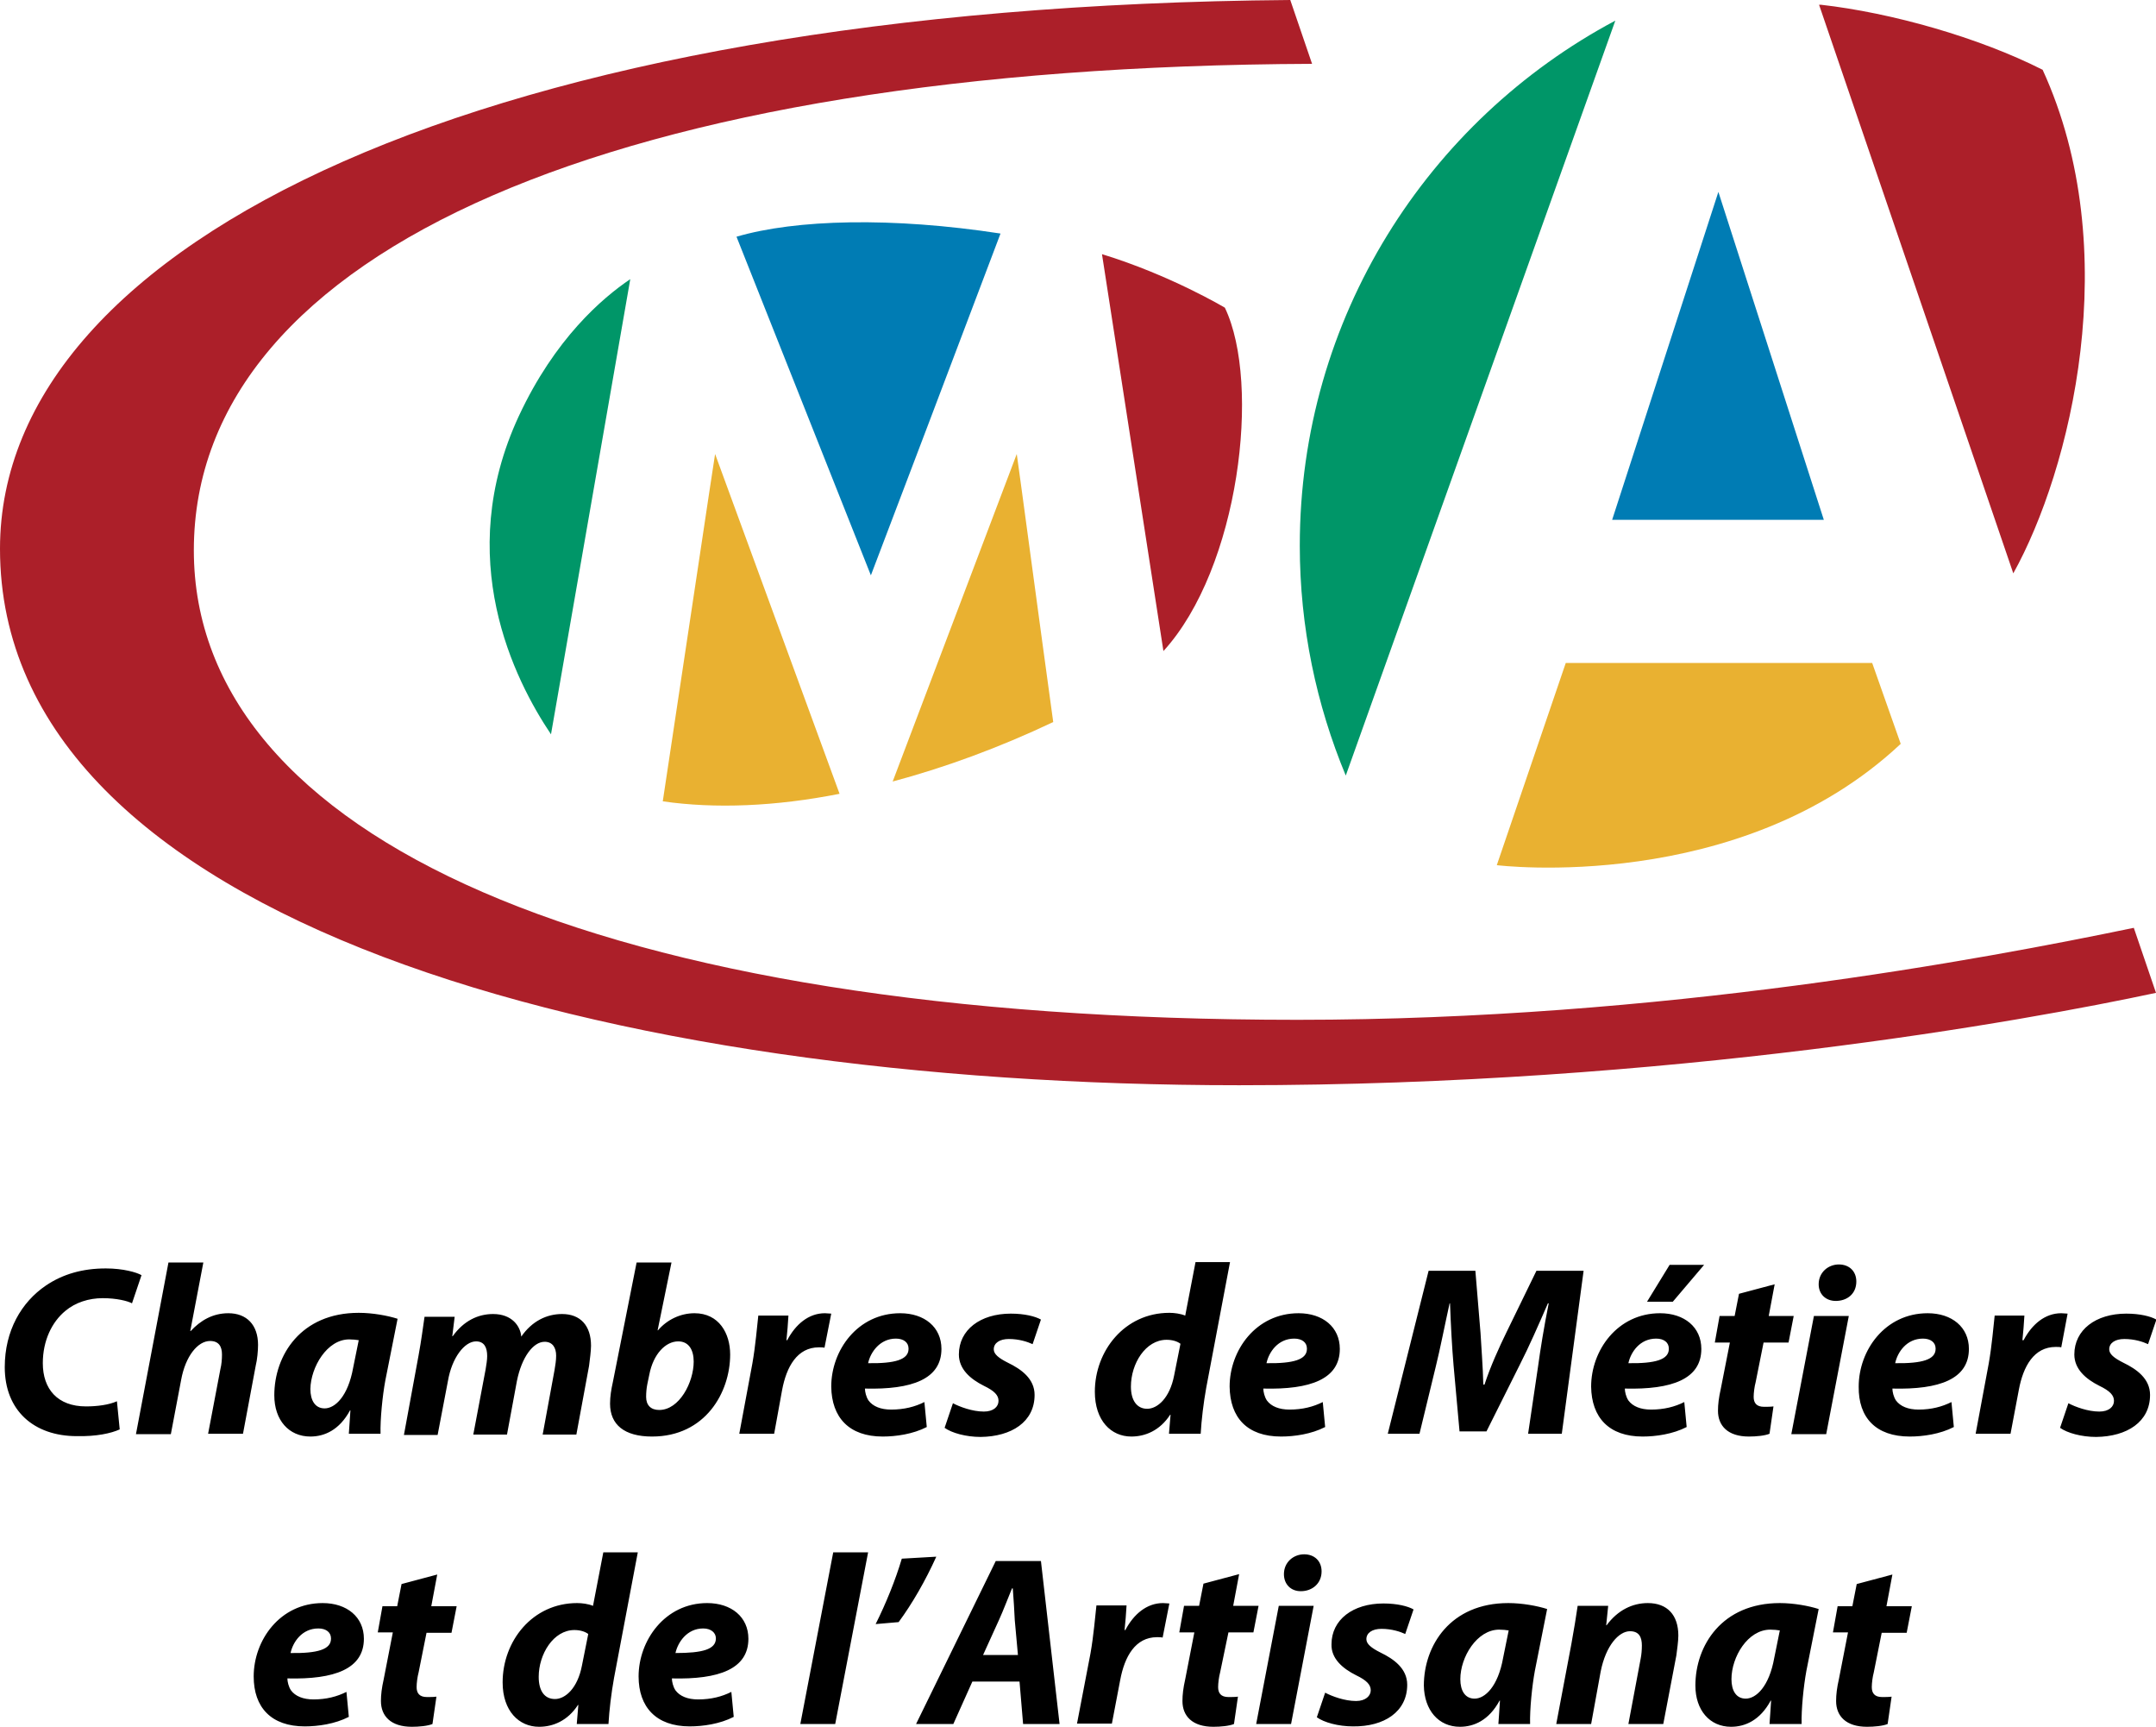 <svg id="Calque_1" xmlns="http://www.w3.org/2000/svg" viewBox="30.8 -196.8 543.9 435.5"><style>.st0{fill:#e9b131}.st1{fill:#009668}.st2{fill:#007cb4}.st3{fill:#ac1f29}</style><path class="st0" d="M503.1-29.6h-77.3l-17.4 51S469.6 29 510.3-9.2l-7.2-20.4zM256 .3c13.1-3.5 26.8-8.5 40.5-15-3.3-23.9-8.7-64.3-9.2-67.6-1.5 3.9-24.8 65.5-31.3 82.6zm-58 5c13.2 1.9 28.4 1.3 44.6-1.9-3.8-10.4-29.9-81.6-31.4-85.7-2.1 13.6-2.9 19.4-13.2 87.6z"/><path class="st1" d="M358.7-59.2c0 20.6 4.2 40.2 11.6 58l68-190.4c-47.3 25.2-79.6 75-79.6 132.4zm-197-32.7c-16.7 35.9-1.1 66.6 8.1 80.3l20-114.8c-7.1 4.8-19 15-28.1 34.5z"/><path class="st2" d="M464.3-148.4l-26.8 82.7h53.4l-26.6-82.7zm-247.7 11.3c7.6 19.1 32.6 82.1 33.9 85.4 1.3-3.3 25.9-68.2 32.7-86.2-27.3-4.2-51.6-3.6-66.6.8z"/><path class="st3" d="M546.1-179.2c-16.2-8.2-38.2-14.4-55.9-16.4h-.5l49 143.4c14.4-25.9 28.3-81.4 7.4-127zM324.3-32.6c19.1-20.9 24.7-67.4 15.5-86.6 0 0-13.7-8.2-31-13.5l15.5 100.1zm244.8 69.8C531 45.1 450 60.4 358.1 60.4 181.3 60.4 79.7 14 79.7-58c0-75.7 106.8-122 282.1-122.7l-5.5-16.1C153.4-195.2 30.8-136 30.8-58.4c0 94 153.4 135.3 312.6 135.3 108.7 0 198.1-16.2 231.3-23.3l-5.6-16.4z"/><path d="M61 163.7l-.7-7.1c-2 .9-4.9 1.3-7.8 1.3-7.2 0-10.9-4.4-10.9-10.9 0-5.7 2.3-10.4 5.7-13.2 2.5-2.1 5.9-3.2 9.4-3.2s6.3.7 7.4 1.3l2.4-7.1c-1.2-.7-4.6-1.7-9-1.7-5.8 0-10.8 1.4-15.1 4.3C36.2 131.6 32 138.8 32 148c0 10.9 7.3 17.4 18.2 17.4 4.9.1 8.6-.7 10.8-1.7zm34.9-21.3c0-5.1-2.9-8-7.5-8-3.9 0-7 1.8-9.5 4.5h-.1l3.3-17.3h-8.8l-8.2 43.3h8.8l2.6-13.7c1.1-6 4.2-9.8 7.3-9.8 2.2 0 3 1.4 3 3.4 0 1.2-.1 2.5-.4 3.7l-3.1 16.3h8.8l3.2-17.1c.4-1.6.6-3.9.6-5.3zm13.2 23.1c3.5 0 7.3-1.6 10-6.6h.1c-.1 2.1-.3 4.1-.4 5.9h8c-.1-3.7.5-9.6 1.2-13.4l3.1-15.6c-2.5-.8-6.3-1.5-9.8-1.5-14.6 0-21.3 10.7-21.3 20.8 0 6.3 3.7 10.4 9.1 10.4zm9.8-24.5c.9 0 1.8.1 2.4.2l-1.4 6.9c-1.3 7.3-4.6 10.3-7.2 10.3-2.4 0-3.6-2-3.6-4.9.1-5.5 4.2-12.5 9.8-12.5zm24.9 10.5c1-5.9 4.2-10 7.1-10 2.1 0 2.8 1.6 2.8 3.7 0 1-.2 2.2-.4 3.4l-3.1 16.4h8.5l2.5-13.5c1.2-6 4.1-9.9 7-9.9 2 0 2.9 1.5 2.9 3.5 0 1.2-.2 2.4-.4 3.6l-3 16.3h8.5l3.2-17.3c.2-1.5.5-3.9.5-5.1 0-5.1-2.7-8-7.3-8-3.9 0-7.6 1.8-10.3 5.7-.2-2.6-2.3-5.7-7.1-5.7-3.8 0-7.4 1.7-10.2 5.6h-.1l.6-4.9h-7.6c-.4 2.7-.8 5.9-1.5 9.7l-3.7 20.1h8.5l2.6-13.6zm51.5 14c13.4 0 19.7-11.1 19.7-20.7 0-5.3-2.8-10.4-9-10.4-3.5 0-6.9 1.6-9.2 4.3h-.1l3.5-17.1h-8.8l-6 30.2c-.4 1.8-.7 3.6-.7 5.4 0 5.3 3.6 8.3 10.6 8.3zm-1.2-13.2l.5-2.4c1-5.2 4.1-8.4 7.3-8.4 2.7 0 3.9 2.2 3.9 5.1 0 5.2-3.6 12.2-8.7 12.2-2.1 0-3.3-1.2-3.3-3.3 0-1.1.1-2.2.3-3.2zm34 1.5c1.1-5.9 3.8-10.8 9.3-10.8.5 0 1 0 1.4.1l1.7-8.6c-.5 0-1.1-.1-1.6-.1-4.1 0-7.4 2.8-9.5 6.8h-.2c.2-2.1.4-4.1.5-6.2h-7.6c-.3 2.6-.7 7.6-1.5 12.1l-3.3 17.7h8.8l2-11zm25.4 11.7c3.3 0 7.6-.6 11.1-2.4l-.6-6.3c-2.4 1.2-5.1 1.9-8.4 1.9-2.6 0-4.6-.8-5.7-2.3-.6-.9-.9-2.2-.9-3 11.9.3 19.3-2.4 19.3-10 0-5.5-4.3-9-10.4-9-10.8 0-17.4 9.4-17.4 18.5.1 7.8 4.5 12.6 13 12.6zm3.3-24.7c2 0 3.2 1 3.2 2.5v.1c0 2.7-3.4 3.7-10.2 3.6.6-2.8 3-6.2 7-6.2zm35 14.2c0-4.1-3.4-6.5-6.7-8.1-2.4-1.2-3.6-2.2-3.6-3.4 0-1.6 1.5-2.6 3.8-2.6 2.6 0 4.7.7 6 1.3l2.1-6.2c-1.4-.8-4.1-1.5-7.6-1.5-7.7 0-13.1 4.1-13.1 10.3 0 3.7 2.9 6.2 6.3 7.9 2.7 1.3 3.7 2.4 3.7 3.8 0 1.5-1.3 2.7-3.7 2.7-2.9 0-6.1-1.2-7.8-2.1l-2.1 6.2c1.8 1.3 5.4 2.3 9.1 2.3 7.8-.1 13.6-3.8 13.6-10.6zm24.4 10.5c3.5 0 7.2-1.5 9.8-5.5h.1l-.4 4.8h8c.2-3.5.7-7.7 1.4-11.6l6-31.7h-8.7l-2.6 13.5c-1.2-.5-2.8-.7-4-.7-11.3 0-18.8 9.6-18.8 19.9 0 7.3 4.1 11.3 9.2 11.3zm8.9-24.4c1.5 0 2.7.4 3.5 1l-1.6 8c-1.1 5.7-4.2 8.4-6.8 8.4-2.5 0-4.1-2-4.1-5.6 0-5.8 3.7-11.8 9-11.8zm28.9 24.4c3.3 0 7.6-.6 11.1-2.4l-.6-6.3c-2.4 1.2-5.1 1.9-8.4 1.9-2.6 0-4.6-.8-5.7-2.3-.6-.9-.9-2.2-.9-3 11.9.3 19.3-2.4 19.3-10 0-5.5-4.3-9-10.4-9-10.8 0-17.4 9.4-17.4 18.5.1 7.8 4.4 12.6 13 12.6zm3.3-24.7c2 0 3.2 1 3.2 2.5v.1c0 2.7-3.4 3.7-10.2 3.6.6-2.8 2.9-6.2 7-6.2zm39.2-8.9h.1c.2 5.5.5 11.1.9 15.7l1.5 16.6h6.8l8.4-16.8c2.3-4.5 4.8-10.2 7.1-15.5h.2c-1.2 6-2.1 11.6-2.7 16l-2.5 16.9h8.5l5.5-41.1h-11.9l-7.6 15.6c-1.8 3.7-4 8.5-5.5 13.1h-.3c-.1-4.6-.5-9.2-.7-13l-1.3-15.7h-11.8l-10.3 41.1h8l4.1-16.9c1.1-4.4 2.3-10.6 3.5-16zm48.7 33.6c3.3 0 7.6-.6 11.1-2.4l-.6-6.3c-2.4 1.2-5.1 1.9-8.4 1.9-2.6 0-4.6-.8-5.7-2.3-.6-.9-.9-2.2-.9-3 11.9.3 19.3-2.4 19.3-10 0-5.5-4.3-9-10.4-9-10.8 0-17.4 9.4-17.4 18.5.1 7.8 4.5 12.6 13 12.6zm3.4-24.7c2 0 3.2 1 3.2 2.5v.1c0 2.7-3.4 3.7-10.2 3.6.6-2.8 2.9-6.2 7-6.2zm12.1-18.6H452l-5.7 9.3h6.5l7.9-9.3zm4.2 31.3c-.5 2.2-.7 3.9-.7 5.5 0 3.8 2.5 6.5 7.8 6.5 1.8 0 4-.2 5.2-.7l1-6.9c-.7.1-1.6.1-2.4.1-1.9 0-2.6-1-2.6-2.5 0-1 .2-2.6.5-3.7l2-10h6.3l1.3-6.7H477l1.5-8-9 2.4-1.1 5.6h-3.8l-1.2 6.7h3.8l-2.3 11.7zm26.6 11.4l5.7-29.8h-8.8l-5.7 29.8h8.8zm2.4-33.6c2.9 0 5.2-1.8 5.2-4.9 0-2.6-1.8-4.3-4.4-4.3-2.7 0-5.1 2-5.1 5 0 2.5 1.8 4.2 4.3 4.2zm18.7 34.2c3.3 0 7.6-.6 11.1-2.4l-.6-6.3c-2.4 1.2-5.1 1.9-8.3 1.9-2.6 0-4.6-.8-5.7-2.3-.6-.9-.9-2.2-.9-3 11.9.3 19.3-2.4 19.3-10 0-5.5-4.3-9-10.4-9-10.8 0-17.4 9.4-17.4 18.5-.1 7.8 4.3 12.6 12.9 12.6zm3.3-24.7c2 0 3.2 1 3.2 2.5v.1c0 2.7-3.4 3.7-10.2 3.6.6-2.8 2.9-6.2 7-6.2zm36.5-6.3c-.5 0-1.1-.1-1.6-.1-4.1 0-7.4 2.8-9.5 6.8h-.3c.2-2.1.4-4.1.5-6.2H534c-.3 2.6-.7 7.6-1.5 12.1l-3.3 17.7h8.8l2.1-11.1c1.1-5.9 3.8-10.8 9.3-10.8.5 0 1 0 1.4.1l1.6-8.5zm20.8 20.5c0-4.1-3.4-6.5-6.7-8.1-2.4-1.2-3.6-2.2-3.6-3.4 0-1.6 1.5-2.6 3.8-2.6 2.6 0 4.7.7 6 1.3l2.1-6.2c-1.4-.8-4.1-1.5-7.6-1.5-7.7 0-13.1 4.1-13.1 10.3 0 3.7 2.9 6.2 6.3 7.9 2.7 1.3 3.7 2.4 3.7 3.8 0 1.5-1.3 2.7-3.7 2.7-2.9 0-6.1-1.2-7.8-2.1l-2.1 6.2c1.8 1.3 5.4 2.3 9.1 2.3 7.8-.1 13.6-3.8 13.6-10.6zm-465.5 83.6c3.3 0 7.6-.6 11.1-2.4l-.6-6.3c-2.4 1.2-5.1 1.9-8.3 1.9-2.6 0-4.6-.8-5.7-2.3-.6-.9-.9-2.2-.9-3 11.9.3 19.3-2.4 19.3-10 0-5.5-4.3-9-10.4-9-10.8 0-17.4 9.4-17.4 18.5 0 7.8 4.4 12.6 12.9 12.6zm3.4-24.7c2 0 3.2 1 3.2 2.5v.1c0 2.7-3.4 3.7-10.2 3.6.6-2.8 2.9-6.2 7-6.2zm16.2-5.7l-1.2 6.7h3.8l-2.3 11.8c-.5 2.2-.7 3.9-.7 5.5 0 3.8 2.5 6.5 7.8 6.5 1.8 0 4-.2 5.2-.7l1-6.9c-.7.1-1.6.1-2.4.1-1.9 0-2.6-1-2.6-2.5 0-1 .2-2.6.5-3.7l2-10h6.3l1.3-6.7h-6.4l1.5-8-9 2.4-1.1 5.6h-3.7zm30.3 19.3c0 7.2 4.1 11.2 9.2 11.2 3.5 0 7.2-1.5 9.8-5.5h.1l-.4 4.8h8c.2-3.5.7-7.7 1.4-11.6l6-31.7H183l-2.6 13.5c-1.2-.5-2.8-.7-4-.7-11.3 0-18.8 9.6-18.8 20zm20-4.2c-1.1 5.7-4.2 8.4-6.8 8.4-2.6 0-4.1-2-4.1-5.6 0-5.7 3.7-11.8 9-11.8 1.5 0 2.7.4 3.5 1l-1.6 8zm14.3 2.7c0 7.7 4.4 12.6 12.9 12.6 3.3 0 7.6-.6 11.1-2.4l-.6-6.3c-2.4 1.2-5.1 1.9-8.4 1.9-2.6 0-4.6-.8-5.7-2.3-.6-.9-.9-2.2-.9-3 11.9.3 19.3-2.4 19.3-10 0-5.5-4.3-9-10.4-9-10.7 0-17.3 9.5-17.3 18.5zm19.5-9.6c0 2.8-3.4 3.7-10.2 3.7.6-2.7 2.9-6.2 7-6.2 2 0 3.2 1.1 3.2 2.5zm21.3 21.6h8.8l8.3-43.3H241l-8.3 43.3zm34.3-42.2l-8.7.5c-1.6 5.4-4 11.3-6.6 16.5l5.8-.5c3.4-4.6 6.8-10.5 9.5-16.5zm21 31.5l.9 10.7h9.2l-4.7-41.1H282L261.9 238h9.4l4.8-10.7H288zm-5.2-15.5c1.1-2.4 2.3-5.6 3.3-8h.2c.2 2.5.4 5.8.5 8l.8 8.8h-8.8l4-8.8zm30.6 15.1c1.1-5.9 3.8-10.8 9.3-10.8.5 0 1 0 1.4.1l1.7-8.6c-.5 0-1.1-.1-1.6-.1-4.1 0-7.4 2.8-9.5 6.8h-.2c.2-2.1.4-4.1.5-6.2h-7.6c-.3 2.6-.7 7.6-1.5 12.1l-3.4 17.7h8.8l2.1-11zm27.3-12h6.3l1.3-6.7h-6.4l1.5-8-9 2.4-1.1 5.6h-3.8l-1.2 6.7h3.8l-2.3 11.8c-.5 2.2-.7 3.9-.7 5.5 0 3.8 2.5 6.5 7.8 6.5 1.8 0 4-.2 5.2-.7l1-6.9c-.7.1-1.6.1-2.4.1-1.9 0-2.6-1-2.6-2.5 0-1 .2-2.6.5-3.7l2.1-10.1zm23.5-15.4c0-2.6-1.8-4.3-4.4-4.3-2.7 0-5.1 2-5.1 5 0 2.6 1.8 4.3 4.2 4.3h.1c2.8 0 5.2-1.9 5.2-5zm-2 8.7h-8.8l-5.7 29.8h8.8l5.7-29.8zm10.7 17.5c2.7 1.3 3.7 2.4 3.7 3.8s-1.3 2.7-3.7 2.7c-2.9 0-6.1-1.2-7.8-2.1l-2.1 6.2c1.8 1.3 5.4 2.3 9.1 2.3 7.9.1 13.7-3.7 13.7-10.5 0-4.1-3.4-6.5-6.7-8.1-2.4-1.2-3.6-2.2-3.6-3.4 0-1.6 1.5-2.6 3.8-2.6 2.6 0 4.7.7 6 1.3l2.1-6.2c-1.4-.8-4.1-1.5-7.6-1.5-7.7 0-13.1 4.1-13.1 10.3-.1 3.6 2.8 6.1 6.2 7.8zm26.2 13c3.5 0 7.3-1.6 10-6.6h.1c-.1 2.1-.3 4.1-.4 5.9h8c-.1-3.7.5-9.6 1.2-13.4l3.1-15.6c-2.5-.8-6.3-1.5-9.8-1.5-14.6 0-21.3 10.7-21.3 20.8.1 6.2 3.7 10.4 9.1 10.4zm9.9-24.5c.9 0 1.8.1 2.4.2l-1.4 6.9c-1.3 7.3-4.6 10.3-7.2 10.3-2.4 0-3.6-2-3.6-4.9 0-5.6 4.2-12.5 9.8-12.5zm32.6 23.8h8.8l3.3-17.3c.2-1.5.5-3.7.5-5 0-5.2-2.8-8.2-7.7-8.2-3.9 0-7.6 1.8-10.4 5.6h-.1l.5-4.9h-7.7c-.4 2.7-.9 5.9-1.6 9.7l-3.8 20.1h8.8l2.4-13.2c1.3-6.6 4.6-10.2 7.4-10.2 2.3 0 3 1.5 3 3.6 0 1.1-.1 2.3-.3 3.3l-3.1 16.5zm43.7 0c-.1-3.7.5-9.6 1.2-13.4l3.1-15.6c-2.5-.8-6.3-1.5-9.8-1.5-14.6 0-21.3 10.7-21.3 20.8 0 6.2 3.6 10.4 9 10.4 3.5 0 7.3-1.6 10-6.6h.1c-.1 2.1-.3 4.1-.4 5.9h8.1zm-14.1-6.4c-2.4 0-3.6-2-3.6-4.9 0-5.6 4.1-12.5 9.8-12.5.9 0 1.8.1 2.4.2l-1.4 6.9c-1.3 7.3-4.6 10.3-7.2 10.3zm23.2-23.4l-1.2 6.7h3.8l-2.3 11.8c-.5 2.2-.7 3.9-.7 5.5 0 3.8 2.5 6.5 7.8 6.5 1.8 0 4-.2 5.2-.7l1-6.9c-.7.1-1.6.1-2.4.1-1.9 0-2.6-1-2.6-2.5 0-1 .2-2.6.5-3.7l2-10h6.3l1.3-6.7h-6.4l1.5-8-9 2.4-1.1 5.6h-3.7z"/></svg>